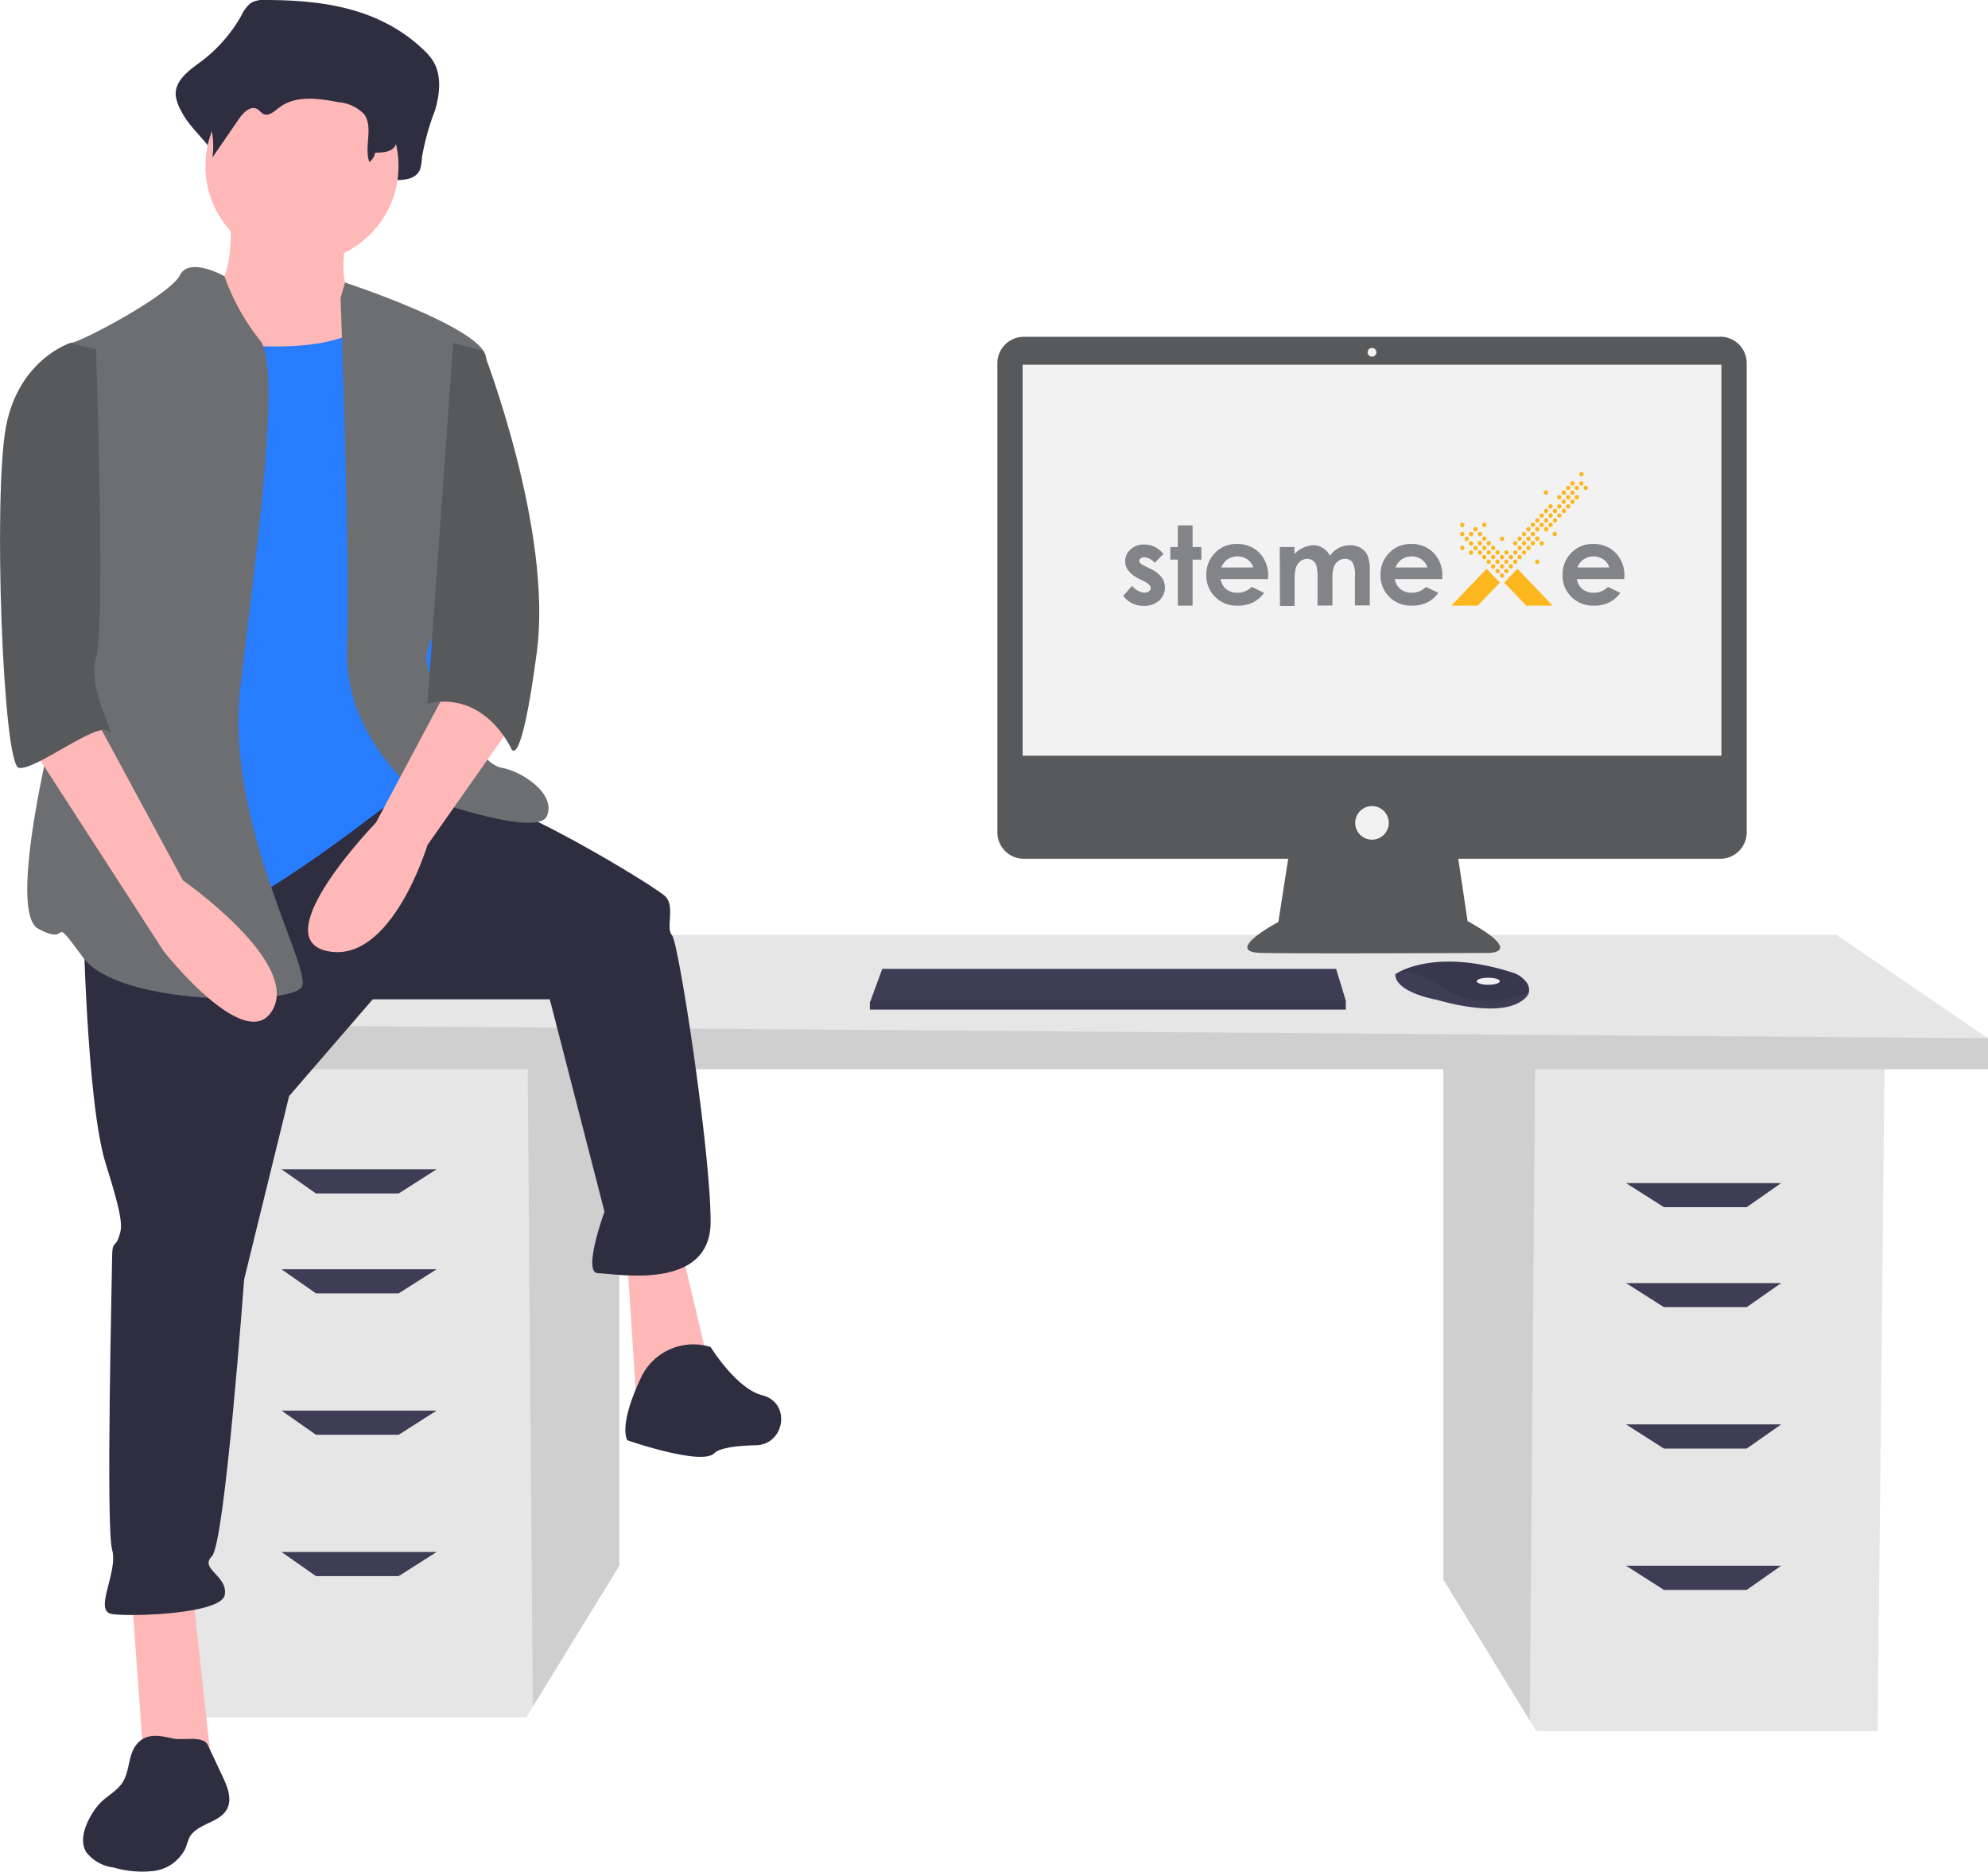 <svg xmlns="http://www.w3.org/2000/svg" viewBox="0 0 226.07 212.88"><defs><style>.cls-1{fill:#e6e6e6;}.cls-2{opacity:0.1;isolation:isolate;}.cls-3{fill:#3f3d56;}.cls-4{fill:#58595b;}.cls-5{fill:#f2f2f2;}.cls-6{fill:#2f2e41;}.cls-7{fill:#ffb8b8;}.cls-8{fill:#277dfe;}.cls-9{fill:#6d6e71;}.cls-10{fill:#fcb71f;}.cls-11{fill:#838487;}</style></defs><title>engage</title><g id="Layer_2" data-name="Layer 2"><g id="Layer_1-2" data-name="Layer 1"><polygon class="cls-1" points="164.13 120.81 164.13 179.61 173.96 195.64 174.71 196.86 213.52 196.86 214.31 120.81 164.13 120.81"/><polygon class="cls-2" points="164.13 120.81 164.13 179.61 173.96 195.64 174.57 120.81 164.13 120.81"/><polygon class="cls-1" points="70.43 119.24 70.43 178.04 60.59 194.07 59.84 195.29 21.03 195.29 20.25 119.24 70.43 119.24"/><polygon class="cls-2" points="70.43 119.24 70.43 178.04 60.59 194.07 59.99 119.24 70.43 119.24"/><polygon class="cls-1" points="226.07 118.06 226.07 121.59 15.15 121.59 15.15 116.5 34.76 106.3 208.82 106.3 226.07 118.06"/><polygon class="cls-2" points="226.07 118.06 226.07 121.59 15.15 121.59 15.15 116.5 226.07 118.06"/><polygon class="cls-3" points="45.34 135.71 35.93 135.71 32.01 132.96 49.65 132.96 45.34 135.71"/><polygon class="cls-3" points="45.34 147.07 35.93 147.07 32.01 144.33 49.65 144.33 45.34 147.07"/><polygon class="cls-3" points="45.34 163.15 35.93 163.15 32.01 160.4 49.65 160.4 45.34 163.15"/><polygon class="cls-3" points="45.34 179.22 35.93 179.22 32.01 176.48 49.65 176.48 45.34 179.22"/><polygon class="cls-3" points="189.22 137.27 198.63 137.27 202.55 134.53 184.91 134.53 189.22 137.27"/><polygon class="cls-3" points="189.22 148.64 198.63 148.64 202.55 145.9 184.91 145.9 189.22 148.64"/><polygon class="cls-3" points="189.22 164.72 198.63 164.72 202.55 161.97 184.91 161.97 189.22 164.72"/><polygon class="cls-3" points="189.22 180.79 198.63 180.79 202.55 178.04 184.91 178.04 189.22 180.79"/><path class="cls-4" d="M195.62,38.3h-79.2a3,3,0,0,0-3,3h0V94.65a3,3,0,0,0,3,3h30.07l-1.12,7.19s-6.44,3.42-1.91,3.52,25.85,0,25.85,0,4.12,0-2.42-3.62l-1.06-7.09h29.8a3,3,0,0,0,3-3h0V41.29a3,3,0,0,0-3-3Z"/><rect class="cls-5" x="116.29" y="41.47" width="79.47" height="44.46"/><circle class="cls-5" cx="156.02" cy="40.06" r="0.5"/><circle class="cls-5" cx="156.02" cy="93.57" r="1.91"/><polygon class="cls-3" points="153.04 113.79 153.04 114.8 98.92 114.8 98.92 113.99 99 113.79 100.33 110.17 151.94 110.17 153.04 113.79"/><path class="cls-3" d="M173.87,112.81c-.1.42-.47.86-1.31,1.29-3,1.5-9.16-.41-9.16-.41s-4.73-.8-4.73-2.91a3.09,3.09,0,0,1,.42-.25c1.27-.67,5.47-2.33,12.93.07a3.07,3.07,0,0,1,1.42.93A1.48,1.48,0,0,1,173.87,112.81Z"/><path class="cls-2" d="M173.87,112.81c-3.7,1.41-7,1.52-10.37-.83a7.42,7.42,0,0,0-4.41-1.45c1.27-.67,5.47-2.33,12.93.07a3.07,3.07,0,0,1,1.42.93A1.48,1.48,0,0,1,173.87,112.81Z"/><ellipse class="cls-5" cx="169.24" cy="111.58" rx="1.31" ry="0.4"/><polygon class="cls-2" points="153.04 113.79 153.04 114.8 98.92 114.8 98.92 113.99 99 113.79 153.04 113.79"/><path class="cls-6" d="M30.09,0a2.73,2.73,0,0,0-1.58.35,4.1,4.1,0,0,0-1.06,1.41A16.88,16.88,0,0,1,22.86,7C21.5,8,19.76,9.2,20,11a5.29,5.29,0,0,0,.66,1.72c1.26,2.54,4.69,4.5,4.35,7.4,1.25-2.09-.42-3.13.83-5.22.59-1,1.63-2.12,2.53-1.49.3.21.5.58.81.77.75.43,1.54-.4,2.2-1,2.28-2.05,5.53-1.51,8.37-.87,1.34.3,2.81.7,3.6,2,1,1.68-1,3.5-1.5,5.4A1,1,0,0,0,42.59,21,.93.93,0,0,0,43,21c.85-.08,1.86-.15,1.91-.52,1.08,0,2.39-.09,2.85-1.2a4.85,4.85,0,0,0,.22-1.37,27.88,27.88,0,0,1,1.49-5.36c.53-1.79.76-3.88-.13-5.46a6.37,6.37,0,0,0-1.17-1.42C43.08.81,36.45,0,30.09,0Z"/><path class="cls-7" d="M26.11,23.82s1.1,9.15-2.93,9.88,3.66,13.17,3.66,13.17l18.3,2.2L40.75,34.43s-2.93-1.1-1.1-8.41S26.11,23.82,26.11,23.82Z"/><polygon class="cls-7" points="14.95 180.98 16.41 201.11 24.1 201.11 21.9 180.98 14.95 180.98"/><polygon class="cls-7" points="71.3 142.93 72.4 159.76 80.81 156.1 77.52 142.19 71.3 142.93"/><path class="cls-6" d="M9.46,104.14s.37,21.22,2.56,28.17,1.83,7.32,1.47,8.42-.74.37-.74,2.2-.73,30.73,0,33.29-2.19,7,0,7.32,12.44,0,12.81-2.19-2.93-2.93-1.46-4.39,3.66-31.47,3.66-31.47l5.12-20.86,9.51-11H62.52l6.22,24.15s-2.56,7-.73,7,12.8,2.19,12.8-5.86-3.65-31.83-4.39-32.57.37-3.29-.73-4.39S61.79,93.16,57,91.7,45.6,88.49,45.6,88.49Z"/><path class="cls-6" d="M80.81,153.17a6.58,6.58,0,0,0-8,3.66c-2.56,5.49-1.46,6.95-1.46,6.95s8.42,2.93,9.88,1.47c.64-.64,2.66-.86,4.74-.91,3.17-.07,4-4.55,1-5.6l-.27-.08C83.74,157.93,80.81,153.17,80.81,153.17Z"/><circle class="cls-7" cx="34.34" cy="18.88" r="10.98"/><path class="cls-8" d="M20.07,38.27S38,41.93,42.39,36.08s6.22,16.46,6.22,16.46L50.81,76,47.52,88.77s-17.2,13.9-22.69,15-13.91,1.83-13.91,1.83S13.49,65,13.49,64.25,20.07,38.27,20.07,38.27Z"/><path class="cls-9" d="M25.52,31.41s-4-2.28-5.08-.09S9.09,39,8,39s2.19,30.37.73,34S.31,103.41,4.34,105.6s1.1-2.19,5.12,3.3,23.78,5.48,24.88,3.29-8.78-18.66-7-34,4.76-36.59,2.2-39.52A25.39,25.39,0,0,1,25.52,31.41Z"/><path class="cls-9" d="M38.73,33.88l.51-1.75s15.23,5,16,8.34.37,26.34-2.2,28.17-6.22,4.76-3.65,9.15,5.48,9.15,7.68,9.52,6.22,2.92,5.12,5.49-14.27-2.2-14.27-2.2S39.1,84,39.47,73.77,38.73,33.88,38.73,33.88Z"/><path class="cls-7" d="M51.54,77.06,42.76,93.53S30,106.7,37.27,108.16,48.61,96.09,48.61,96.09l9.52-13.54Z"/><path class="cls-6" d="M30.63,2.88a2.49,2.49,0,0,0-1.29.25,2.89,2.89,0,0,0-.87,1,12.76,12.76,0,0,1-3.73,3.66c-1.11.7-2.52,1.58-2.33,2.89A3.51,3.51,0,0,0,23,11.9a9.56,9.56,0,0,1,1.16,6l3.05-4.43c.49-.71,1.33-1.5,2.06-1.06.25.15.41.41.66.54.61.31,1.26-.28,1.8-.7,1.85-1.45,4.5-1.07,6.81-.62A4.5,4.5,0,0,1,41.42,13c1.07,1.51-.05,3.68.58,5.42a1.62,1.62,0,0,0,.66-1.06c.87,0,1.94-.06,2.31-.84a2.69,2.69,0,0,0,.18-1,18,18,0,0,1,1.22-3.79,4.52,4.52,0,0,0-.11-3.86,4.75,4.75,0,0,0-.95-1C41.2,3.45,35.8,2.88,30.63,2.88Z"/><path class="cls-4" d="M51.54,39l3.41.9s7.93,20.32,6.1,34.22-2.92,11-2.92,11S55.2,78.52,48.61,80Z"/><path class="cls-6" d="M15.46,198.45c-.89,1.2-.71,2.91-1.49,4.18-.68,1.1-2,1.67-2.8,2.64a7.41,7.41,0,0,0-.72,1c-.79,1.32-1.43,3-.65,4.33a4.64,4.64,0,0,0,3.13,1.76,11.55,11.55,0,0,0,4.63.38,4.64,4.64,0,0,0,3.58-2.68c.11-.37.24-.73.38-1.08.84-1.64,3.45-1.66,4.3-3.28.59-1.14.05-2.52-.5-3.68l-1.67-3.56c-.56-1.17-2.81-.5-4-.78C18.14,197.35,16.56,197,15.46,198.45Z"/><path class="cls-7" d="M3.24,84.38l15.37,23.78s9.51,12.08,12.44,6.59S20.8,100.11,20.8,100.11L10.92,81.82Z"/><path class="cls-4" d="M10.92,39.74,8,39S2.14,40.83.68,48.52.31,86.94,2.14,87.31s9-5.36,10.19-4.14-2.5-5-1.41-8.3S10.92,39.74,10.92,39.74Z"/><polygon class="cls-10" points="165.04 68.87 168.05 68.87 170.56 66.25 169.05 64.68 165.04 68.87"/><polygon class="cls-10" points="171.05 66.25 173.56 68.87 176.56 68.87 172.56 64.67 171.05 66.25"/><path class="cls-10" d="M170.63,65.27a.27.27,0,0,0,0,.36.23.23,0,0,0,.34,0,.25.25,0,0,0,0-.36.25.25,0,0,0-.34,0"/><path class="cls-10" d="M171.13,64.75a.27.27,0,0,0,0,.36.23.23,0,0,0,.34,0,.25.25,0,0,0,0-.36.23.23,0,0,0-.34,0"/><path class="cls-10" d="M171.63,64.22a.27.27,0,0,0,0,.36.24.24,0,0,0,.35,0,.27.27,0,0,0,0-.36.24.24,0,0,0-.35,0"/><path class="cls-10" d="M172.14,63.7a.25.25,0,0,0,0,.36.23.23,0,0,0,.34,0,.27.27,0,0,0,0-.36.23.23,0,0,0-.34,0"/><path class="cls-10" d="M172.64,63.17a.25.25,0,0,0,0,.36.23.23,0,0,0,.34,0,.26.26,0,0,0,0-.36.23.23,0,0,0-.34,0"/><path class="cls-10" d="M173.14,62.64a.27.27,0,0,0,0,.36.23.23,0,0,0,.34,0,.25.25,0,0,0,0-.36.25.25,0,0,0-.34,0"/><path class="cls-10" d="M173.64,62.12a.27.27,0,0,0,0,.36.24.24,0,0,0,.35,0,.27.27,0,0,0,0-.36.24.24,0,0,0-.35,0"/><path class="cls-10" d="M174.14,61.59a.27.27,0,0,0,0,.36.24.24,0,0,0,.35,0,.27.27,0,0,0,0-.36.24.24,0,0,0-.35,0"/><path class="cls-10" d="M174.65,61.07a.25.25,0,0,0,0,.36.23.23,0,0,0,.34,0,.27.27,0,0,0,0-.36.23.23,0,0,0-.34,0"/><path class="cls-10" d="M176.63,60.55a.27.27,0,0,0,0,.36.24.24,0,0,0,.35,0,.27.27,0,0,0,0-.36.24.24,0,0,0-.35,0"/><path class="cls-10" d="M175.65,60a.27.27,0,0,0,0,.36.23.23,0,0,0,.34,0,.25.25,0,0,0,0-.36.23.23,0,0,0-.34,0"/><path class="cls-10" d="M176.15,59.51a.27.27,0,0,0,0,.36.24.24,0,0,0,.35,0,.27.27,0,0,0,0-.36.24.24,0,0,0-.35,0"/><path class="cls-10" d="M170.13,64.75a.25.25,0,0,0,0,.36.23.23,0,0,0,.34,0,.26.26,0,0,0,0-.36.23.23,0,0,0-.34,0"/><path class="cls-10" d="M170.63,64.22a.27.27,0,0,0,0,.36.23.23,0,0,0,.34,0,.25.25,0,0,0,0-.36.23.23,0,0,0-.34,0"/><path class="cls-10" d="M171.13,63.7a.27.27,0,0,0,0,.36.23.23,0,0,0,.34,0,.25.25,0,0,0,0-.36.23.23,0,0,0-.34,0"/><path class="cls-10" d="M171.63,63.17a.27.27,0,0,0,0,.36.24.24,0,0,0,.35,0,.27.27,0,0,0,0-.36.24.24,0,0,0-.35,0"/><path class="cls-10" d="M172.14,62.64a.25.25,0,0,0,0,.36.23.23,0,0,0,.34,0,.27.27,0,0,0,0-.36.25.25,0,0,0-.34,0"/><path class="cls-10" d="M172.64,62.12a.25.25,0,0,0,0,.36.23.23,0,0,0,.34,0,.26.26,0,0,0,0-.36.23.23,0,0,0-.34,0"/><path class="cls-10" d="M173.14,61.59a.27.27,0,0,0,0,.36.23.23,0,0,0,.34,0,.25.25,0,0,0,0-.36.23.23,0,0,0-.34,0"/><path class="cls-10" d="M173.64,61.07a.27.27,0,0,0,0,.36.24.24,0,0,0,.35,0,.27.27,0,0,0,0-.36.24.24,0,0,0-.35,0"/><path class="cls-10" d="M174.14,60.54a.27.27,0,0,0,0,.36.24.24,0,0,0,.35,0,.27.27,0,0,0,0-.36.24.24,0,0,0-.35,0"/><path class="cls-10" d="M174.65,60a.25.25,0,0,0,0,.36.23.23,0,0,0,.34,0,.27.27,0,0,0,0-.36.25.25,0,0,0-.34,0"/><path class="cls-10" d="M175.15,59.51a.25.25,0,0,0,0,.36.23.23,0,0,0,.34,0,.25.25,0,0,0,0-.36.23.23,0,0,0-.34,0"/><path class="cls-10" d="M175.65,59a.27.27,0,0,0,0,.36.23.23,0,0,0,.34,0,.25.25,0,0,0,0-.36.23.23,0,0,0-.34,0"/><path class="cls-10" d="M169.62,64.22a.27.27,0,0,0,0,.36.24.24,0,0,0,.35,0,.27.27,0,0,0,0-.36.24.24,0,0,0-.35,0"/><path class="cls-10" d="M170.13,63.7a.25.25,0,0,0,0,.36.23.23,0,0,0,.34,0,.26.26,0,0,0,0-.36.23.23,0,0,0-.34,0"/><path class="cls-10" d="M170.63,63.17a.27.27,0,0,0,0,.36.23.23,0,0,0,.34,0,.25.25,0,0,0,0-.36.23.23,0,0,0-.34,0"/><path class="cls-10" d="M171.13,62.64a.27.27,0,0,0,0,.36.23.23,0,0,0,.34,0,.25.25,0,0,0,0-.36.25.25,0,0,0-.34,0"/><path class="cls-10" d="M172.14,61.59a.25.25,0,0,0,0,.36.23.23,0,0,0,.34,0,.27.27,0,0,0,0-.36.23.23,0,0,0-.34,0"/><path class="cls-10" d="M172.64,61.07a.25.25,0,0,0,0,.36.23.23,0,0,0,.34,0,.26.26,0,0,0,0-.36.23.23,0,0,0-.34,0"/><path class="cls-10" d="M173.14,60.54a.27.27,0,0,0,0,.36.23.23,0,0,0,.34,0,.25.25,0,0,0,0-.36.23.23,0,0,0-.34,0"/><path class="cls-10" d="M173.64,60a.27.27,0,0,0,0,.36.24.24,0,0,0,.35,0,.27.27,0,0,0,0-.36.26.26,0,0,0-.35,0"/><path class="cls-10" d="M174.14,59.49a.27.27,0,0,0,0,.36.24.24,0,0,0,.35,0,.27.27,0,0,0,0-.36.24.24,0,0,0-.35,0"/><path class="cls-10" d="M174.65,59a.25.25,0,0,0,0,.36.23.23,0,0,0,.34,0,.27.27,0,0,0,0-.36.23.23,0,0,0-.34,0"/><path class="cls-10" d="M175.15,58.45a.25.25,0,0,0,0,.36.24.24,0,0,0,.34,0,.25.25,0,0,0,0-.36.23.23,0,0,0-.34,0"/><path class="cls-10" d="M169.12,63.7a.27.27,0,0,0,0,.36.24.24,0,0,0,.35,0,.27.27,0,0,0,0-.36.24.24,0,0,0-.35,0"/><path class="cls-10" d="M169.62,63.17a.27.27,0,0,0,0,.36.24.24,0,0,0,.35,0,.27.27,0,0,0,0-.36.24.24,0,0,0-.35,0"/><path class="cls-10" d="M170.13,62.64a.25.25,0,0,0,0,.36.23.23,0,0,0,.34,0,.26.26,0,0,0,0-.36.25.25,0,0,0-.34,0"/><path class="cls-10" d="M168.62,63.17a.27.27,0,0,0,0,.36.23.23,0,0,0,.34,0,.25.25,0,0,0,0-.36.23.23,0,0,0-.34,0"/><path class="cls-10" d="M169.12,62.64a.27.27,0,0,0,0,.36.24.24,0,0,0,.35,0,.27.27,0,0,0,0-.36.26.26,0,0,0-.35,0"/><path class="cls-10" d="M169.62,62.12a.27.27,0,0,0,0,.36.24.24,0,0,0,.35,0,.27.27,0,0,0,0-.36.24.24,0,0,0-.35,0"/><path class="cls-10" d="M168.12,62.65a.25.25,0,0,0,0,.36.23.23,0,0,0,.34,0,.25.25,0,0,0,0-.36.23.23,0,0,0-.34,0"/><path class="cls-10" d="M168.62,62.12a.27.27,0,0,0,0,.36.23.23,0,0,0,.34,0,.25.25,0,0,0,0-.36.23.23,0,0,0-.34,0"/><path class="cls-10" d="M169.12,61.59a.27.27,0,0,0,0,.36.24.24,0,0,0,.35,0,.27.27,0,0,0,0-.36.24.24,0,0,0-.35,0"/><path class="cls-10" d="M167.62,62.14a.25.25,0,0,0,0,.36.23.23,0,0,0,.34,0,.27.27,0,0,0,0-.36.23.23,0,0,0-.34,0"/><path class="cls-10" d="M168.12,61.59a.25.25,0,0,0,0,.36.23.23,0,0,0,.34,0,.25.25,0,0,0,0-.36.23.23,0,0,0-.34,0"/><path class="cls-10" d="M168.62,61.07a.27.27,0,0,0,0,.36.23.23,0,0,0,.34,0,.25.25,0,0,0,0-.36.23.23,0,0,0-.34,0"/><path class="cls-10" d="M167.11,61.61a.27.27,0,0,0,0,.36.24.24,0,0,0,.35,0,.27.27,0,0,0,0-.36.24.24,0,0,0-.35,0"/><path class="cls-10" d="M168.62,59.5a.27.27,0,0,0,0,.36.24.24,0,0,0,.34,0,.25.25,0,0,0,0-.36.23.23,0,0,0-.34,0"/><path class="cls-10" d="M168.12,60.55a.25.25,0,0,0,0,.36.23.23,0,0,0,.34,0,.25.25,0,0,0,0-.36.23.23,0,0,0-.34,0"/><path class="cls-10" d="M166.61,61.09a.27.27,0,0,0,0,.36.23.23,0,0,0,.34,0,.25.25,0,0,0,0-.36.23.23,0,0,0-.34,0"/><path class="cls-10" d="M167.11,60.55a.27.27,0,0,0,0,.36.24.24,0,0,0,.35,0,.27.27,0,0,0,0-.36.24.24,0,0,0-.35,0"/><path class="cls-10" d="M167.62,60a.25.25,0,0,0,0,.36.23.23,0,0,0,.34,0,.27.27,0,0,0,0-.36.23.23,0,0,0-.34,0"/><path class="cls-10" d="M166.11,60.55a.27.27,0,0,0,0,.36.24.24,0,0,0,.35,0,.27.27,0,0,0,0-.36.24.24,0,0,0-.35,0"/><path class="cls-10" d="M166.11,62.12a.27.27,0,0,0,0,.36.24.24,0,0,0,.35,0,.27.27,0,0,0,0-.36.24.24,0,0,0-.35,0"/><path class="cls-10" d="M167.11,62.65a.27.27,0,0,0,0,.36.24.24,0,0,0,.35,0,.27.27,0,0,0,0-.36.24.24,0,0,0-.35,0"/><path class="cls-10" d="M170.63,61.09a.27.27,0,0,0,0,.36.23.23,0,0,0,.34,0,.25.25,0,0,0,0-.36.23.23,0,0,0-.34,0"/><path class="cls-10" d="M174.65,63.7a.25.25,0,0,0,0,.36.23.23,0,0,0,.34,0,.27.27,0,0,0,0-.36.23.23,0,0,0-.34,0"/><path class="cls-10" d="M175.15,61.61a.25.25,0,0,0,0,.36.23.23,0,0,0,.34,0,.25.25,0,0,0,0-.36.23.23,0,0,0-.34,0"/><path class="cls-10" d="M175.63,55.82a.27.27,0,0,0,0,.36.23.23,0,0,0,.34,0,.25.25,0,0,0,0-.36.23.23,0,0,0-.34,0"/><path class="cls-10" d="M166.11,59.51a.27.27,0,0,0,0,.36.24.24,0,0,0,.35,0,.27.27,0,0,0,0-.36.24.24,0,0,0-.35,0"/><path class="cls-10" d="M176.65,59a.27.27,0,0,0,0,.36.24.24,0,0,0,.35,0,.27.27,0,0,0,0-.36.24.24,0,0,0-.35,0"/><path class="cls-10" d="M177.16,58.44a.25.25,0,0,0,0,.36.23.23,0,0,0,.34,0,.27.27,0,0,0,0-.36.23.23,0,0,0-.34,0"/><path class="cls-10" d="M177.66,57.92a.27.27,0,0,0,0,.36.23.23,0,0,0,.34,0,.25.25,0,0,0,0-.36.23.23,0,0,0-.34,0"/><path class="cls-10" d="M178.14,57.41a.25.25,0,0,0,0,.36.23.23,0,0,0,.34,0,.26.26,0,0,0,0-.36.23.23,0,0,0-.34,0"/><path class="cls-10" d="M178.65,56.87a.25.25,0,0,0,0,.36.23.23,0,0,0,.34,0,.27.27,0,0,0,0-.36.23.23,0,0,0-.34,0"/><path class="cls-10" d="M179.15,56.36a.25.25,0,0,0,0,.36.23.23,0,0,0,.34,0,.26.26,0,0,0,0-.36.23.23,0,0,0-.34,0"/><path class="cls-10" d="M180.15,55.3a.27.27,0,0,0,0,.36.26.26,0,0,0,.35,0,.27.27,0,0,0,0-.36.24.24,0,0,0-.35,0"/><path class="cls-10" d="M176.15,58.44a.27.27,0,0,0,0,.36.24.24,0,0,0,.35,0,.27.27,0,0,0,0-.36.24.24,0,0,0-.35,0"/><path class="cls-10" d="M176.65,57.92a.27.27,0,0,0,0,.36.24.24,0,0,0,.35,0,.27.27,0,0,0,0-.36.24.24,0,0,0-.35,0"/><path class="cls-10" d="M177.16,57.41a.25.25,0,0,0,0,.36.23.23,0,0,0,.34,0,.27.27,0,0,0,0-.36.23.23,0,0,0-.34,0"/><path class="cls-10" d="M177.64,56.87a.27.27,0,0,0,0,.36.23.23,0,0,0,.34,0,.25.25,0,0,0,0-.36.23.23,0,0,0-.34,0"/><path class="cls-10" d="M178.16,56.36a.27.27,0,0,0,0,.36.23.23,0,0,0,.34,0,.25.25,0,0,0,0-.36.23.23,0,0,0-.34,0"/><path class="cls-10" d="M178.65,55.84a.25.25,0,0,0,0,.36.23.23,0,0,0,.34,0,.27.27,0,0,0,0-.36.23.23,0,0,0-.34,0"/><path class="cls-10" d="M179.15,55.3a.25.25,0,0,0,0,.36.25.25,0,0,0,.34,0,.26.26,0,0,0,0-.36.23.23,0,0,0-.34,0"/><path class="cls-10" d="M179.65,54.79a.27.27,0,0,0,0,.36.23.23,0,0,0,.34,0,.25.25,0,0,0,0-.36.23.23,0,0,0-.34,0"/><path class="cls-10" d="M175.65,57.92a.27.27,0,0,0,0,.36.23.23,0,0,0,.34,0,.25.25,0,0,0,0-.36.23.23,0,0,0-.34,0"/><path class="cls-10" d="M176.15,57.4a.27.27,0,0,0,0,.36.26.26,0,0,0,.35,0,.27.27,0,0,0,0-.36.24.24,0,0,0-.35,0"/><path class="cls-10" d="M177.13,56.36a.27.27,0,0,0,0,.36.24.24,0,0,0,.35,0,.27.27,0,0,0,0-.36.24.24,0,0,0-.35,0"/><path class="cls-10" d="M177.66,55.84a.27.27,0,0,0,0,.36.23.23,0,0,0,.34,0,.25.25,0,0,0,0-.36.23.23,0,0,0-.34,0"/><path class="cls-10" d="M178.16,55.3a.27.27,0,0,0,0,.36.25.25,0,0,0,.34,0,.25.25,0,0,0,0-.36.23.23,0,0,0-.34,0"/><path class="cls-10" d="M178.65,54.79a.25.25,0,0,0,0,.36.23.23,0,0,0,.34,0,.27.27,0,0,0,0-.36.23.23,0,0,0-.34,0"/><path class="cls-10" d="M179.67,53.74a.25.25,0,0,0,0,.36.23.23,0,0,0,.34,0,.26.26,0,0,0,0-.36.23.23,0,0,0-.34,0"/><path class="cls-11" d="M132.3,63l-1,1a1.74,1.74,0,0,0-1.14-.63.7.7,0,0,0-.44.12.35.35,0,0,0-.16.3.36.36,0,0,0,.1.25,2,2,0,0,0,.5.31l.61.3a3.59,3.59,0,0,1,1.33,1,2,2,0,0,1-.29,2.65,2.54,2.54,0,0,1-1.75.59,2.79,2.79,0,0,1-2.33-1.14l1-1.12a2.43,2.43,0,0,0,.69.55,1.53,1.53,0,0,0,.7.21.91.91,0,0,0,.54-.15.48.48,0,0,0,.2-.37c0-.26-.25-.51-.73-.76l-.57-.28c-1.08-.54-1.61-1.22-1.61-2a1.75,1.75,0,0,1,.61-1.35,2.17,2.17,0,0,1,1.56-.56,2.7,2.7,0,0,1,1.22.28A2.82,2.82,0,0,1,132.3,63Z"/><path class="cls-11" d="M133.94,59.74h1.68V62.2h1v1.44h-1v5.23h-1.68V63.64h-.85V62.2h.85Z"/><path class="cls-11" d="M144.19,65.85h-5.38a1.84,1.84,0,0,0,.62,1.13,2,2,0,0,0,1.29.42,2.23,2.23,0,0,0,1.62-.66l1.41.67a3.48,3.48,0,0,1-1.27,1.1,3.92,3.92,0,0,1-1.74.36,3.46,3.46,0,0,1-2.56-1,3.37,3.37,0,0,1-1-2.48,3.45,3.45,0,0,1,1-2.53,3.27,3.27,0,0,1,2.46-1,3.42,3.42,0,0,1,2.57,1,3.67,3.67,0,0,1,1,2.66Zm-1.68-1.32a1.68,1.68,0,0,0-.65-.91,1.92,1.92,0,0,0-1.13-.35,2,2,0,0,0-1.23.4,2.19,2.19,0,0,0-.62.86Z"/><path class="cls-11" d="M145.53,62.2h1.67V63a2.92,2.92,0,0,1,1-.71A2.87,2.87,0,0,1,149.3,62a2.06,2.06,0,0,1,1.13.31,2.13,2.13,0,0,1,.81.89,2.68,2.68,0,0,1,1-.89,2.62,2.62,0,0,1,1.27-.31,2.36,2.36,0,0,1,1.25.33,1.87,1.87,0,0,1,.77.86,4.6,4.6,0,0,1,.24,1.74v3.91h-1.69V65.49a2.89,2.89,0,0,0-.28-1.54,1,1,0,0,0-.84-.4,1.28,1.28,0,0,0-.77.24,1.46,1.46,0,0,0-.51.68,4.26,4.26,0,0,0-.16,1.39v3h-1.69V65.64a4.52,4.52,0,0,0-.13-1.3,1.17,1.17,0,0,0-.4-.59,1,1,0,0,0-.64-.2,1.24,1.24,0,0,0-.76.25,1.58,1.58,0,0,0-.51.69,4.38,4.38,0,0,0-.17,1.41v3h-1.67Z"/><path class="cls-11" d="M164,65.85h-5.38a1.84,1.84,0,0,0,.62,1.13,2,2,0,0,0,1.29.42,2.23,2.23,0,0,0,1.62-.66l1.41.67a3.48,3.48,0,0,1-1.27,1.1,3.92,3.92,0,0,1-1.74.36,3.46,3.46,0,0,1-2.56-1,3.37,3.37,0,0,1-1-2.48,3.45,3.45,0,0,1,1-2.53,3.25,3.25,0,0,1,2.46-1,3.42,3.42,0,0,1,2.57,1,3.67,3.67,0,0,1,1,2.66Zm-1.68-1.32a1.74,1.74,0,0,0-.65-.91,1.92,1.92,0,0,0-1.13-.35,2,2,0,0,0-1.23.4,2.19,2.19,0,0,0-.62.86Z"/><path class="cls-11" d="M184.7,65.85h-5.38a1.84,1.84,0,0,0,.62,1.13,2,2,0,0,0,1.29.42,2.23,2.23,0,0,0,1.62-.66l1.41.67a3.4,3.4,0,0,1-1.27,1.1,3.92,3.92,0,0,1-1.74.36,3.46,3.46,0,0,1-2.56-1,3.37,3.37,0,0,1-1-2.48,3.45,3.45,0,0,1,1-2.53,3.27,3.27,0,0,1,2.46-1,3.42,3.42,0,0,1,2.57,1,3.63,3.63,0,0,1,1,2.66ZM183,64.53a1.68,1.68,0,0,0-.65-.91,1.92,1.92,0,0,0-1.13-.35,2,2,0,0,0-1.23.4,2.09,2.09,0,0,0-.61.86Z"/></g></g></svg>